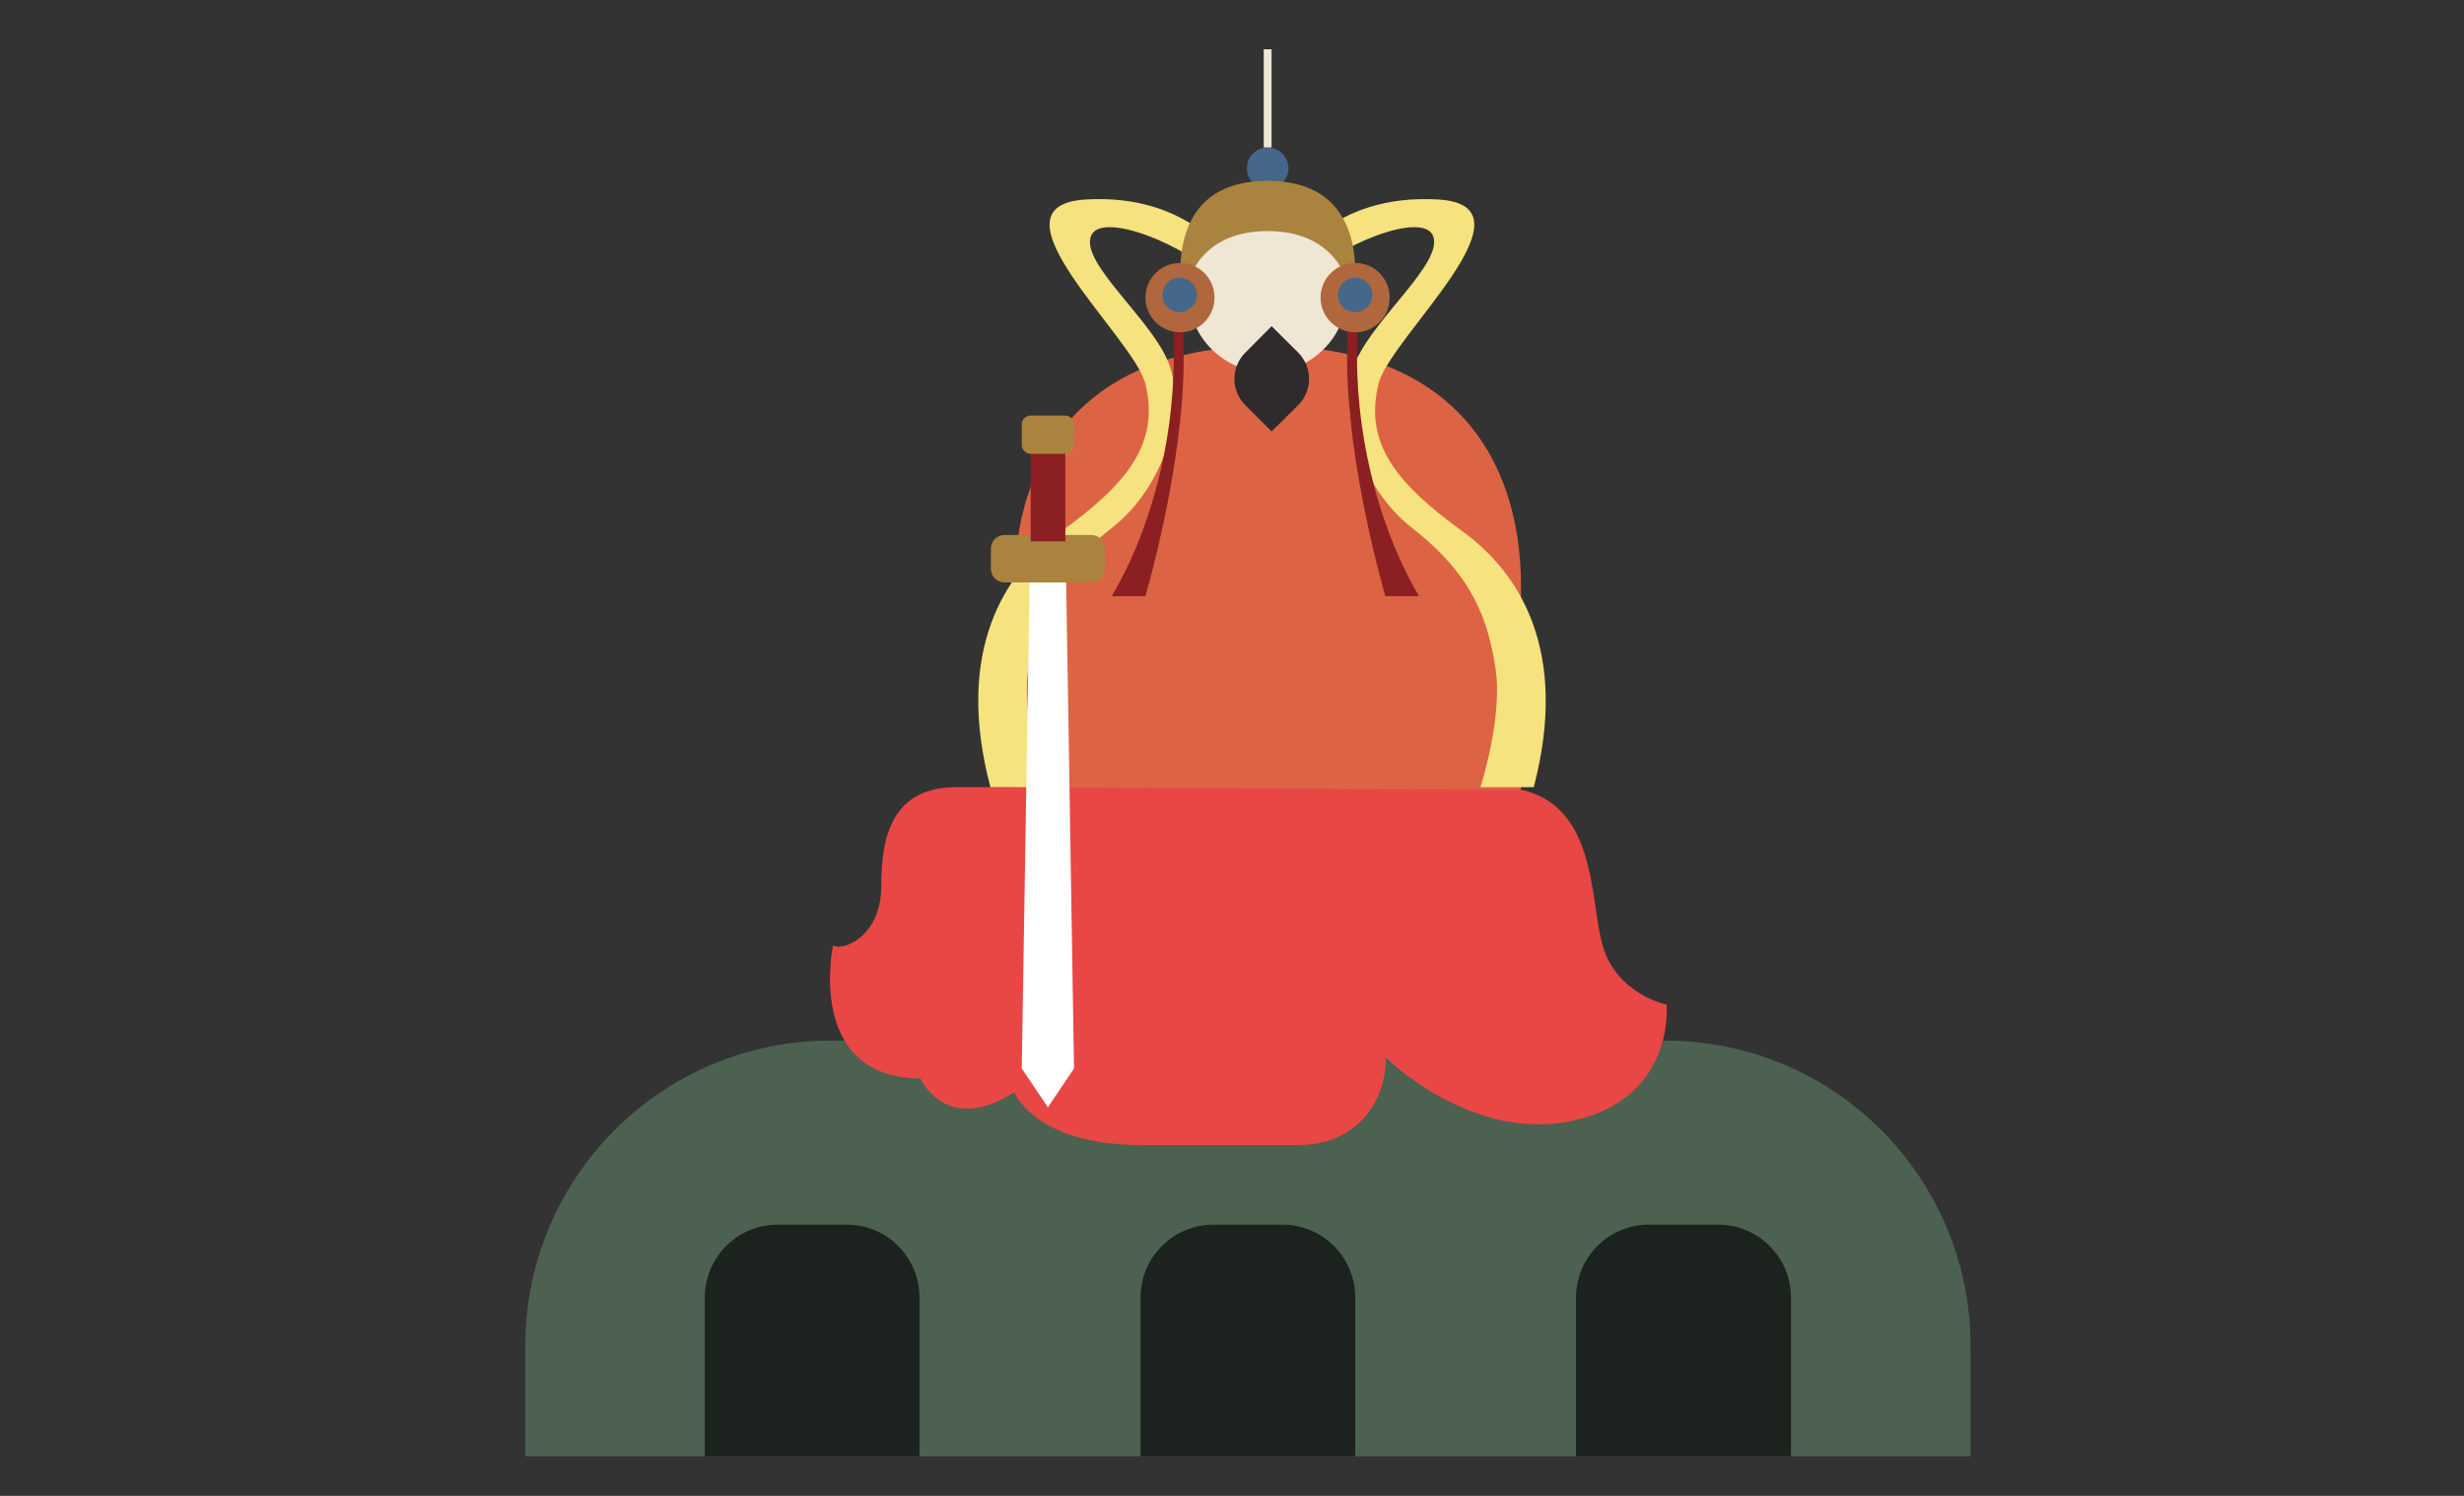 <svg xmlns="http://www.w3.org/2000/svg" width="280" height="170" xml:space="preserve"><rect width="100%" height="100%" fill="#333333" stroke="none"/><path fill="#4C6150" d="M189.239 118.257H94.377c-19.152 0-34.683 15.531-34.683 34.697V165.5h164.229v-12.546c0-19.166-15.53-34.697-34.684-34.697"/><path fill="#E94745" d="M140.998 89.455H108.72c-7.332 0-8.577 5.549-8.577 11.243 0 5.708-4.347 7.46-5.477 6.737 0 0-3.216 15.037 9.938 15.139 0 0 2.869 6.533 10.663 1.55 0 0 2.29 6.013 14.516 6.013h17.733c6.434 0 9.968-4.666 9.968-9.939 0 0 9.765 9.736 21.354 7.143 11.59-2.594 10.547-13.168 10.547-13.168s-5.592-1.13-7.244-6.622c-1.65-5.505-.317-18.095-12.229-18.095h-28.914z"/><path fill="#DC6445" d="M144.04 39.315c-21.065 0-28.772 12.851-28.772 27.308v22.832l57.572.305V66.623c0-14.457-7.706-27.308-28.8-27.308"/><path fill="#F6E27E" d="M139.955 29.884s-4.491-7.91-16.544-7.215c-11.88.681 5.475 15.69 6.751 20.963 1.679 6.91-2.262 11.46-9.563 16.762-6.461 4.695-12.14 13.574-8.055 29.061h6.027s-2.58-8.011-1.709-13.516c.87-5.504 2.55-10.518 9.446-15.907 6.345-4.955 8.663-14.111 6.286-19.254-2.201-4.853-9.707-10.895-8.634-13.909 1.043-3.027 11.128 1.044 14.807 5.115l1.188-2.1zm6.896 0s4.492-7.91 16.544-7.215c11.881.681-5.477 15.69-6.75 20.963-1.682 6.91 2.259 11.46 9.561 16.762 6.462 4.695 12.14 13.574 8.085 29.061h-6.056s2.576-8.011 1.709-13.516c-.869-5.504-2.549-10.518-9.445-15.907-6.348-4.955-8.663-14.111-6.289-19.254 2.232-4.853 9.707-10.895 8.663-13.909-1.071-3.027-11.153 1.044-14.833 5.115l-1.189-2.1z"/><path fill="#8C1F21" d="M133.376 35.781v4.896c0 10.111-2.897 20.108-7.041 27.076h3.826s4.345-14.791 4.345-26.816c0-12.038-1.13-5.156-1.13-5.156m20.833 0v4.896c0 10.111 2.927 20.108 7.041 27.076h-3.824s-4.347-14.791-4.347-26.816c0-12.038 1.13-5.156 1.13-5.156"/><path fill="#44678A" d="M146.417 19.12c0 1.304-1.074 2.361-2.377 2.361-1.305 0-2.349-1.058-2.349-2.361s1.044-2.362 2.349-2.362c1.303 0 2.377 1.058 2.377 2.362"/><path fill="#F0E6D4" d="M143.605 5.603h.896v11.155h-.896zm9.474 27.67a9.033 9.033 0 0 1-9.039 9.041c-4.984 0-9.011-4.057-9.011-9.041 0-4.982 4.027-9.024 9.011-9.024a9.02 9.02 0 0 1 9.039 9.024"/><path fill="#AA833F" d="M144.04 20.554c-12.837 0-9.534 14.082-9.534 14.082 0-1.883 1.274-8.374 9.534-8.374 8.287 0 9.59 6.491 9.59 8.374 0 0 3.275-14.082-9.59-14.082"/><path fill="#B0673E" d="M138.013 33.824c0 2.173-1.74 3.94-3.911 3.94-2.172 0-3.94-1.767-3.94-3.94s1.768-3.94 3.94-3.94c2.171 0 3.911 1.767 3.911 3.94m19.905 0c0 2.173-1.739 3.94-3.912 3.94-2.171 0-3.94-1.767-3.94-3.94s1.77-3.94 3.94-3.94c2.173 0 3.912 1.767 3.912 3.94"/><path fill="#2F2B2C" d="m147.517 40.069-3.015-3-2.983 3a4.228 4.228 0 0 0 0 5.982l2.983 2.984 3.015-2.984a4.23 4.23 0 0 0 0-5.982"/><path fill="#FFF" d="m119.121 125.775 2.926-4.346-.927-57.486h-4.085l-.927 57.486 2.927 4.346v.117l.056-.059.03.059z"/><path fill="#AA833F" d="M124.017 66.189h-9.851a1.558 1.558 0 0 1-1.564-1.564v-2.274c0-.854.695-1.55 1.564-1.55h9.851a1.55 1.55 0 0 1 1.537 1.55v2.274c0 .869-.696 1.564-1.537 1.564"/><path fill="#8C1F21" d="M117.122 49.036h3.94v12.489h-3.94z"/><path fill="#AA833F" d="M121.005 51.572h-3.854a1.037 1.037 0 0 1-1.043-1.03v-2.289c0-.579.464-1.028 1.043-1.028h3.854c.579 0 1.042.449 1.042 1.028v2.289c0 .565-.464 1.03-1.042 1.03"/><path fill="#44678A" d="M136.014 33.52a1.96 1.96 0 0 1-1.97 1.956 1.953 1.953 0 0 1-1.942-1.956c0-1.071.868-1.955 1.942-1.955a1.96 1.96 0 0 1 1.97 1.955m19.934 0a1.953 1.953 0 0 1-1.942 1.956 1.96 1.96 0 0 1-1.97-1.956 1.96 1.96 0 0 1 1.97-1.955 1.953 1.953 0 0 1 1.942 1.955"/><path fill="#1C221E" d="M104.489 165.5H80.093v-18.037a8.285 8.285 0 0 1 8.286-8.287h7.853c4.549 0 8.257 3.709 8.257 8.287V165.5zm49.517 0h-24.395v-18.037a8.284 8.284 0 0 1 8.285-8.287h7.825a8.284 8.284 0 0 1 8.285 8.287V165.5zm49.517 0h-24.425v-18.037a8.285 8.285 0 0 1 8.287-8.287h7.852a8.283 8.283 0 0 1 8.286 8.287V165.5z"/></svg>